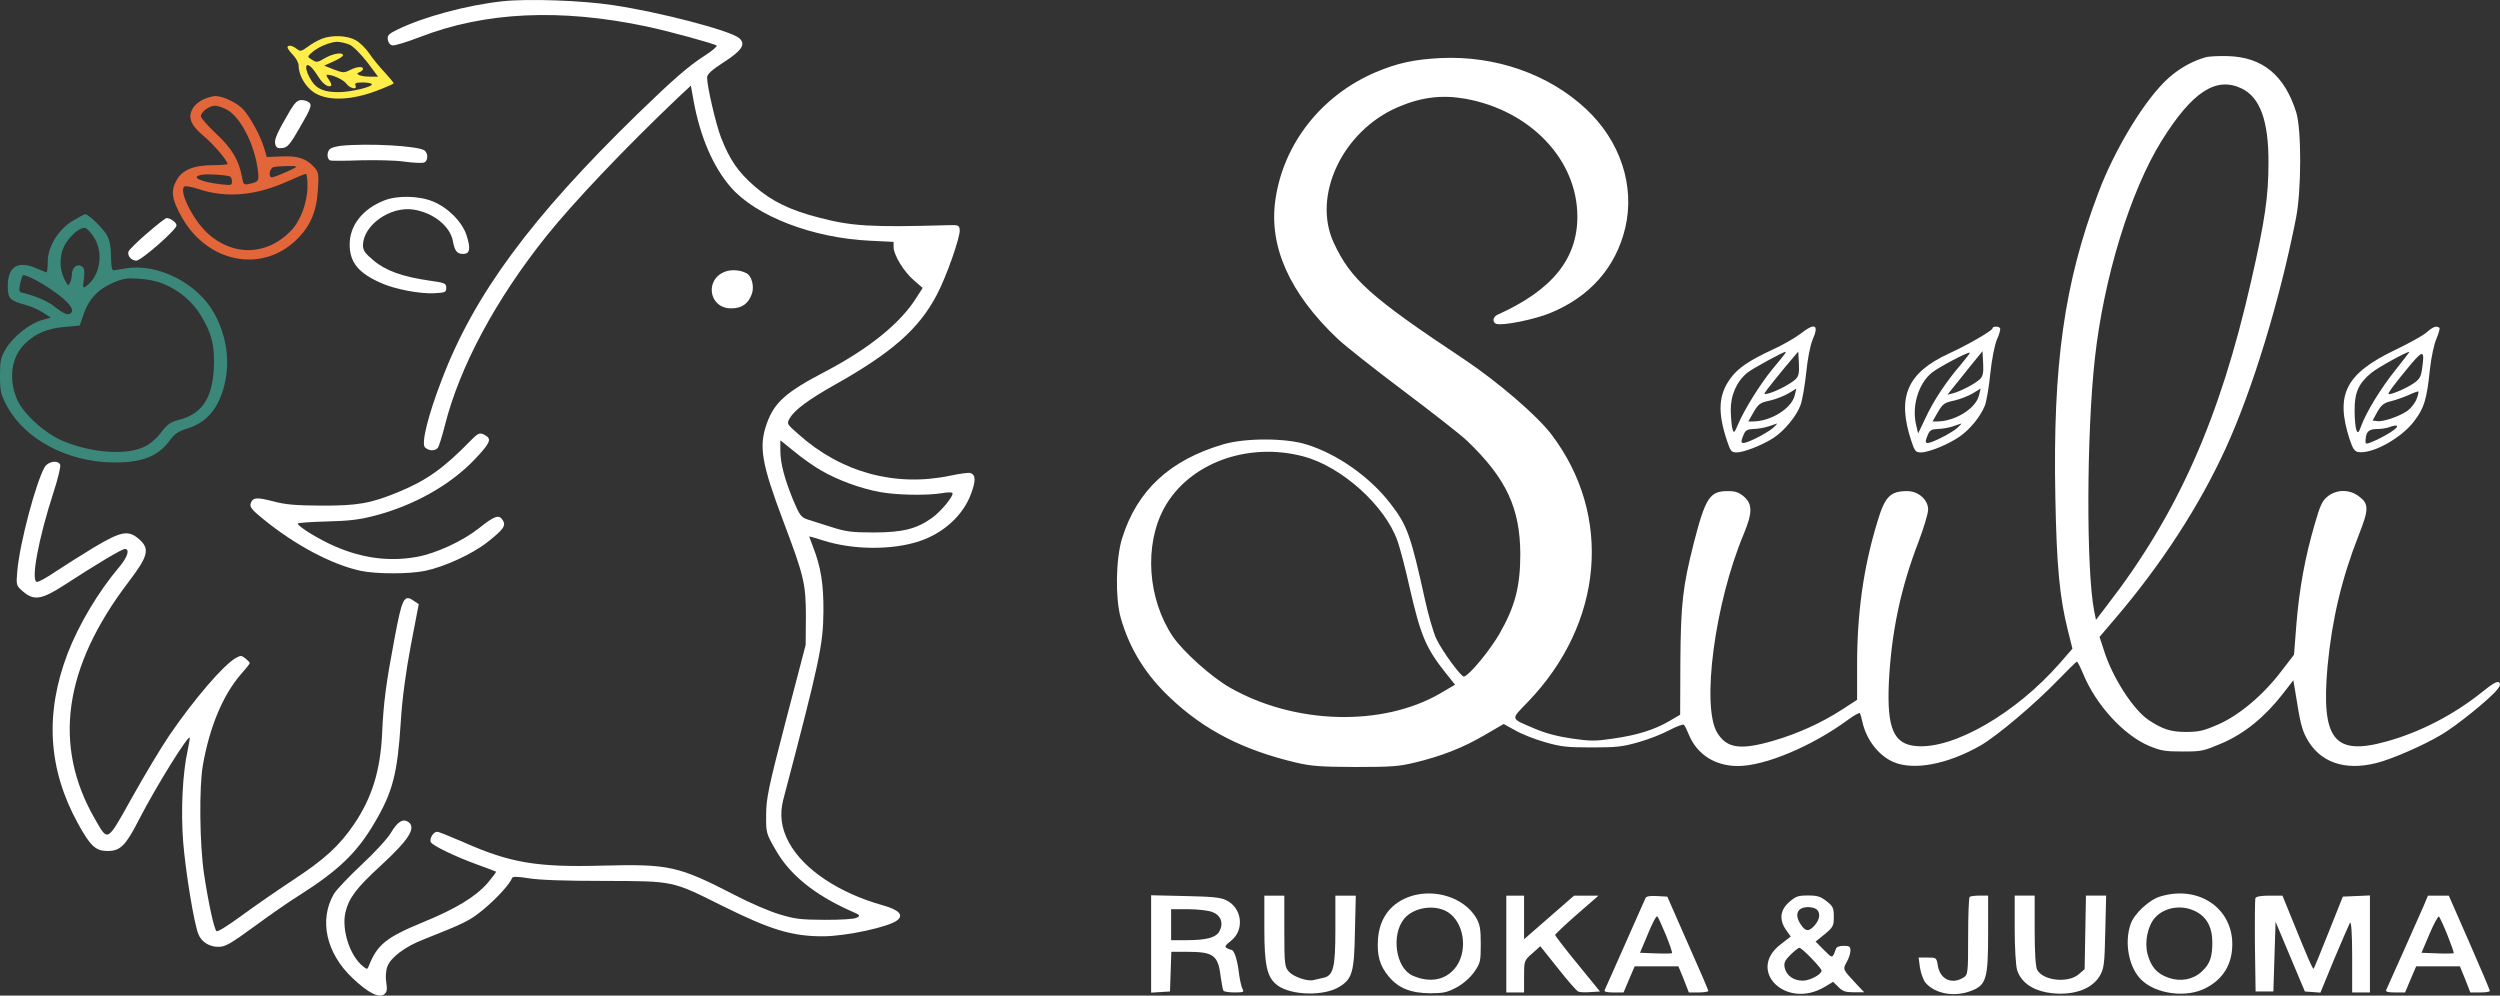 <?xml version="1.0" encoding="UTF-8"?> <svg xmlns="http://www.w3.org/2000/svg" width="113" height="45" viewBox="0 0 113 45" fill="none"><rect x="0" y="0" width="113" height="45" fill="#333333" stroke="none"/><path d="M22.728 0.056C21.113 0.231 19.156 0.756 17.972 1.334C17.571 1.526 17.5 1.596 17.53 1.797C17.55 1.929 17.631 2.034 17.741 2.051C17.841 2.069 18.383 1.902 18.955 1.684C21.916 0.529 25.337 0.371 29.251 1.202C30.244 1.412 32.282 1.972 32.392 2.06C32.432 2.095 32.181 2.305 31.84 2.524C31.138 2.97 30.395 3.617 28.82 5.149C23.993 9.848 21.424 13.331 19.969 17.163C19.347 18.773 19.036 20.042 19.206 20.217C19.367 20.384 19.658 20.401 19.788 20.244C19.838 20.191 19.979 19.727 20.109 19.228C20.772 16.586 22.407 13.532 24.705 10.662C25.919 9.148 28.217 6.724 30.626 4.431L31.228 3.871L31.348 4.545C31.649 6.199 32.241 7.555 33.034 8.465C34.168 9.769 36.727 10.758 39.316 10.88L40.39 10.933V11.16C40.39 11.519 40.841 12.263 41.293 12.657L41.704 13.015L41.423 13.453C40.711 14.599 39.286 15.754 37.299 16.796C35.523 17.723 35.001 18.187 34.66 19.141C34.288 20.182 34.419 20.944 35.412 23.577C36.346 26.054 36.426 26.386 36.426 27.883L36.416 29.151L35.523 32.564C34.75 35.539 34.63 36.082 34.63 36.817C34.62 37.631 34.63 37.675 35.051 38.401C35.683 39.53 36.817 40.448 38.473 41.184C38.884 41.358 38.904 41.385 38.724 41.481C38.613 41.542 38.041 41.577 37.279 41.577C36.175 41.569 35.934 41.542 35.222 41.324C34.78 41.192 33.877 40.807 33.215 40.457C30.646 39.136 30.255 39.048 27.204 39.127C24.264 39.206 23.06 39.005 20.932 38.059C20.35 37.806 19.828 37.596 19.758 37.596C19.588 37.596 19.407 37.902 19.467 38.059C19.537 38.217 20.571 38.716 21.584 39.083C22.016 39.241 22.397 39.381 22.417 39.398C22.437 39.416 22.267 39.643 22.046 39.906C21.494 40.536 20.621 41.07 19.106 41.691C17.45 42.373 17.049 42.697 16.667 43.669C16.607 43.817 16.587 43.826 16.417 43.686C15.815 43.214 15.433 42.032 15.614 41.236C15.774 40.58 16.105 40.142 17.219 39.118C18.464 37.972 18.825 37.421 18.464 37.158C18.223 36.983 17.972 37.132 17.671 37.639C17.52 37.902 16.918 38.55 16.346 39.083C15.774 39.617 15.212 40.212 15.092 40.405C14.41 41.586 14.741 43.082 15.935 44.211C16.627 44.867 17.119 45.121 17.36 44.946C17.49 44.85 17.51 44.736 17.46 44.412C17.42 44.167 17.44 43.861 17.51 43.686C17.661 43.275 18.303 42.794 19.106 42.479C21.023 41.717 21.213 41.63 21.855 41.105C22.437 40.623 23.049 39.958 23.15 39.678C23.18 39.617 23.411 39.617 23.882 39.696C24.344 39.775 25.518 39.818 27.294 39.818C30.495 39.827 30.355 39.801 32.673 40.956C34.82 42.023 35.794 42.321 37.188 42.321C38.242 42.321 40.219 41.892 40.57 41.586C40.851 41.35 40.62 41.122 39.908 40.921C37.931 40.37 36.325 39.302 35.663 38.086C35.312 37.438 35.232 36.826 35.402 36.152C37.058 29.86 37.209 29.134 37.219 27.62C37.229 26.404 37.098 25.608 36.757 24.741C36.657 24.479 36.576 24.26 36.576 24.251C36.576 24.234 36.867 24.321 37.229 24.435C38.553 24.855 40.299 24.872 41.534 24.47C42.657 24.102 43.55 23.28 43.902 22.291C44.112 21.722 44.102 21.46 43.862 21.381C43.791 21.355 43.38 21.407 42.938 21.503C40.46 22.02 38.021 21.355 36.095 19.631C35.553 19.158 35.553 19.15 35.703 18.896C35.924 18.52 36.556 18.056 37.72 17.399C40.319 15.938 41.534 14.871 42.346 13.322C42.768 12.534 43.42 10.679 43.38 10.382C43.35 10.172 43.32 10.163 42.798 10.18C39.356 10.277 38.503 10.224 37.028 9.839C35.723 9.507 34.88 9.095 34.108 8.421C33.355 7.765 32.994 7.24 32.593 6.225C32.362 5.63 31.96 3.906 31.96 3.504C31.96 3.355 32.161 3.171 32.713 2.812C33.546 2.279 33.727 1.99 33.405 1.719C32.994 1.377 29.823 0.546 27.696 0.231C26.321 0.021 23.872 -0.067 22.728 0.056ZM37.118 21.267C37.871 21.705 38.904 22.081 39.767 22.239C40.51 22.379 41.905 22.405 42.577 22.291C42.808 22.247 43.019 22.247 43.049 22.282C43.129 22.396 42.537 23.114 42.136 23.402C41.433 23.91 40.791 24.067 39.486 24.067C38.483 24.067 38.242 24.032 37.58 23.822C37.168 23.691 36.677 23.534 36.506 23.481C36.215 23.385 36.145 23.297 35.864 22.632C35.462 21.652 35.272 20.944 35.272 20.366V19.902L35.904 20.41C36.245 20.698 36.797 21.084 37.118 21.267Z" fill="white"></path><path d="M14.55 1.75C14.39 1.811 14.099 1.969 13.918 2.109C13.617 2.328 13.577 2.336 13.406 2.205C13.216 2.048 12.995 2.021 12.995 2.144C12.995 2.188 13.105 2.345 13.246 2.485C13.386 2.634 13.497 2.844 13.497 2.958C13.497 3.325 13.708 3.754 14.029 4.051C14.54 4.524 15.514 4.585 16.668 4.227C17.039 4.113 17.701 3.841 17.792 3.771C17.812 3.754 17.631 3.535 17.39 3.273C17.149 3.019 16.828 2.625 16.678 2.398C16.527 2.179 16.256 1.908 16.066 1.811C15.684 1.601 15.012 1.575 14.55 1.75ZM15.805 2.021C15.965 2.091 16.317 2.45 16.598 2.809L17.089 3.465H16.728C16.287 3.465 16.006 3.343 16.246 3.264C16.337 3.229 16.407 3.168 16.407 3.115C16.407 2.984 16.126 3.01 15.815 3.168C15.554 3.299 15.504 3.299 15.092 3.141L14.651 2.966L15.082 2.774C15.313 2.669 15.504 2.546 15.504 2.503C15.504 2.345 15.052 2.415 14.691 2.625C14.35 2.826 14.31 2.835 14.109 2.704C13.888 2.573 13.888 2.564 14.069 2.398C14.33 2.144 14.902 1.899 15.233 1.89C15.383 1.89 15.644 1.951 15.805 2.021ZM14.099 3.071C14.169 3.141 14.3 3.334 14.4 3.483C14.581 3.789 14.851 3.973 14.962 3.876C15.002 3.85 14.952 3.719 14.862 3.596C14.771 3.474 14.731 3.378 14.781 3.378C15.042 3.378 15.514 3.596 15.654 3.78C15.825 4.008 16.166 4.078 16.066 3.859C16.026 3.754 16.096 3.728 16.407 3.728C16.628 3.728 16.808 3.763 16.808 3.815C16.808 3.938 15.835 4.165 15.293 4.165C14.681 4.165 14.34 4.034 14.109 3.693C13.758 3.185 13.748 2.704 14.099 3.071Z" fill="#FFED4A"></path><path d="M99.695 2.589C99.123 2.746 98.521 3.079 98.04 3.507C97.006 4.409 95.601 6.693 94.838 8.731C93.303 12.783 92.781 16.493 92.902 22.505C92.962 25.585 93.092 27.011 93.474 28.516L93.674 29.321L93.102 29.978C91.136 32.227 88.306 33.872 86.62 33.723C85.596 33.644 85.285 32.927 85.376 30.861C85.486 28.604 85.907 26.591 86.71 24.509C86.951 23.87 87.152 23.213 87.152 23.03C87.152 22.592 86.71 22.198 86.209 22.198C85.436 22.198 85.195 22.444 84.854 23.599C84.232 25.629 83.941 27.703 83.941 30.048V31.631L83.268 32.069C82.335 32.673 81.251 33.163 80.168 33.478C78.683 33.915 78.06 33.828 77.629 33.137C76.886 31.973 77.508 27.239 78.823 24.124C79.214 23.17 79.214 22.794 78.833 22.452C78.592 22.251 78.452 22.198 78.09 22.198C77.278 22.198 77.087 22.496 76.555 24.561C76.063 26.512 75.973 27.274 75.953 29.855L75.943 32.305L75.451 32.594C74.769 32.988 74.016 33.224 72.933 33.382C72.09 33.504 71.909 33.504 71.046 33.382C70.394 33.285 69.862 33.145 69.37 32.935C68.246 32.454 68.266 32.55 69.059 31.728C72.481 28.175 72.902 23.292 70.123 19.635C69.471 18.777 67.694 17.254 66.189 16.248C61.934 13.422 61.051 12.625 60.289 10.98C59.295 8.854 60.68 5.922 63.179 4.846C64.232 4.391 65.166 4.277 66.219 4.461C69.169 4.986 71.297 7.218 71.297 9.79C71.297 11.715 70.143 13.124 67.684 14.227C67.474 14.323 67.444 14.577 67.634 14.638C67.915 14.734 69.35 14.445 70.073 14.148C71.869 13.413 73.043 12.074 73.464 10.289C73.906 8.39 73.234 6.369 71.688 4.925C70.002 3.35 67.594 2.51 65.126 2.624C63.921 2.685 63.159 2.851 62.185 3.262C59.737 4.304 58.011 6.491 57.65 9.02C57.339 11.138 58.292 13.255 60.459 15.312C60.811 15.644 62.165 16.712 63.47 17.692C64.774 18.672 66.059 19.678 66.33 19.941C68.086 21.63 68.708 22.968 68.718 25.042C68.718 26.486 68.487 27.405 67.785 28.63C67.363 29.374 66.44 30.494 66.179 30.581C66.059 30.625 65.186 29.435 64.915 28.858C64.784 28.569 64.564 27.808 64.423 27.169C63.761 24.167 63.61 23.756 62.858 22.776C61.934 21.568 60.449 20.518 59.054 20.09C58.111 19.792 56.295 19.792 55.301 20.081C52.873 20.79 51.388 22.172 50.716 24.342C50.435 25.252 50.404 27.02 50.655 27.921C51.057 29.33 51.789 30.512 52.923 31.57C54.459 33.014 56.184 33.898 58.573 34.467C59.295 34.633 59.657 34.659 61.262 34.668C62.868 34.668 63.229 34.642 63.921 34.475C65.135 34.187 66.119 33.802 67.092 33.233L67.965 32.725L68.507 33.023C68.798 33.189 69.4 33.425 69.842 33.548C70.544 33.749 70.805 33.784 71.949 33.784C73.093 33.784 73.354 33.749 74.056 33.548C74.498 33.425 75.13 33.18 75.451 33.005C75.782 32.83 76.073 32.725 76.114 32.76C76.154 32.795 76.254 33.005 76.344 33.224C76.716 34.108 77.528 34.624 78.552 34.624C79.776 34.624 81.894 33.732 83.509 32.55C83.79 32.34 84.041 32.2 84.071 32.235C84.091 32.27 84.141 32.454 84.181 32.629C84.352 33.425 84.914 34.16 85.596 34.449C86.52 34.834 88.035 34.545 89.52 33.697C90.252 33.277 91.958 31.841 93.022 30.739C93.464 30.284 93.845 29.908 93.875 29.908C93.905 29.899 94.026 30.144 94.156 30.45C94.728 31.85 95.982 33.224 97.136 33.714C97.668 33.933 97.849 33.968 98.652 33.968C99.525 33.968 99.595 33.95 100.438 33.592C101.451 33.154 102.354 32.419 103.157 31.395L103.659 30.748L103.739 31.22C103.97 32.682 104.04 32.953 104.251 33.355C104.833 34.449 105.967 34.861 107.432 34.484C108.124 34.309 109.549 33.688 110.352 33.207C111.014 32.822 112.52 31.605 112.861 31.185C113.011 31.01 113.031 30.905 112.961 30.844C112.881 30.774 112.65 30.905 112.168 31.299C110.894 32.314 109.379 33.102 107.843 33.522C105.495 34.169 104.913 33.417 105.204 30.126C105.405 28.009 105.836 26.171 106.619 24.176C107.081 23.003 107.081 22.767 106.599 22.417C106.178 22.111 105.616 22.12 105.214 22.435C104.963 22.636 104.863 22.855 104.622 23.704C104.191 25.174 103.93 26.6 103.799 28.193L103.689 29.593L103.117 30.337C102.294 31.422 101.2 32.34 100.247 32.752C99.585 33.04 99.374 33.084 98.802 33.084C98.12 33.084 97.749 32.962 97.126 32.55C96.434 32.095 95.481 30.625 95.099 29.4L94.899 28.788L95.601 27.965C97.688 25.524 99.414 22.863 100.598 20.273C101.813 17.622 103.057 13.544 103.779 9.86C104.03 8.591 104.03 5.852 103.789 5.074C103.258 3.394 102.264 2.58 100.699 2.536C100.287 2.527 99.836 2.545 99.695 2.589ZM101.301 3.989C102.154 4.382 102.545 5.459 102.535 7.366C102.535 8.88 102.375 9.974 101.752 12.704C100.337 18.943 98.431 23.231 95.24 27.361L94.738 28.018L94.658 27.624C94.296 25.795 94.307 19.626 94.688 16.204C95.089 12.555 96.293 8.635 97.708 6.36C99.083 4.155 100.157 3.455 101.301 3.989ZM58.924 20.632C60.65 21.096 62.607 22.855 63.169 24.456C63.279 24.762 63.53 25.716 63.721 26.582C64.212 28.726 64.453 29.295 65.336 30.407L65.768 30.949L65.095 31.343C62.486 32.857 58.523 32.752 55.593 31.08C54.76 30.608 53.465 29.444 53.004 28.761C51.87 27.055 51.709 24.64 52.622 22.96C53.736 20.938 56.385 19.958 58.924 20.632Z" fill="white"></path><path d="M9.2 4.489C9.02 4.568 8.799 4.743 8.719 4.892C8.478 5.294 8.608 5.644 9.19 6.135C9.662 6.528 10.284 7.263 10.284 7.412C10.284 7.438 10.003 7.465 9.662 7.465C8.749 7.465 8.237 7.675 7.976 8.156C7.705 8.637 7.765 9.022 8.237 9.854C9.401 11.875 11.819 12.347 13.375 10.86C14.017 10.247 14.308 9.591 14.368 8.585C14.418 7.867 14.398 7.771 14.198 7.552C13.836 7.158 13.455 7.036 12.713 7.071L12.06 7.097L11.94 6.695C11.779 6.161 11.338 5.338 11.017 4.971C10.756 4.664 10.093 4.341 9.732 4.341C9.622 4.341 9.381 4.411 9.2 4.489ZM10.294 4.979C10.886 5.329 11.498 6.528 11.649 7.648C11.719 8.191 11.699 8.217 11.268 8.313C11.017 8.366 10.996 8.34 10.936 7.99C10.786 7.22 10.485 6.712 9.772 6.047C9.391 5.688 9.08 5.329 9.08 5.259C9.08 5.058 9.451 4.778 9.722 4.778C9.843 4.778 10.103 4.866 10.294 4.979ZM13.395 7.535C13.395 7.587 12.421 8.016 12.291 8.016C12.11 8.016 12.181 7.596 12.371 7.552C12.612 7.5 13.395 7.482 13.395 7.535ZM10.405 7.981C10.445 8.007 10.485 8.103 10.485 8.208C10.485 8.375 10.445 8.383 9.993 8.331C9.06 8.226 8.588 7.998 9.11 7.902C9.351 7.85 10.274 7.911 10.405 7.981ZM13.897 8.401C13.897 9.153 13.585 9.993 13.134 10.448C12.06 11.551 10.545 11.595 9.391 10.553C8.719 9.941 8.046 8.585 8.347 8.427C8.408 8.392 8.689 8.453 8.99 8.55C10.214 8.961 11.559 8.847 12.993 8.2C13.405 8.016 13.776 7.858 13.826 7.858C13.867 7.85 13.897 8.095 13.897 8.401Z" fill="#E3653A"></path><path d="M13.124 4.977C12.522 6.001 12.382 6.316 12.442 6.517C12.482 6.675 12.552 6.718 12.763 6.692C12.994 6.666 13.114 6.535 13.576 5.721C14.027 4.951 14.098 4.758 13.997 4.653C13.927 4.583 13.766 4.522 13.636 4.522C13.455 4.522 13.335 4.627 13.124 4.977Z" fill="white"></path><path d="M15.405 6.59C15.214 6.616 14.993 6.669 14.933 6.721C14.762 6.835 14.762 7.202 14.933 7.255C14.993 7.272 15.616 7.272 16.308 7.246C17.01 7.229 17.883 7.246 18.285 7.307C18.676 7.36 19.078 7.377 19.158 7.351C19.348 7.29 19.369 6.94 19.188 6.8C18.887 6.59 16.629 6.467 15.405 6.59Z" fill="white"></path><path d="M17.36 9.063C16.387 9.448 15.805 10.191 15.805 11.049C15.805 11.863 16.206 12.353 17.26 12.808C17.852 13.07 18.986 13.289 19.618 13.254C20.13 13.228 20.17 13.21 20.17 13.009C20.17 12.808 20.12 12.782 19.417 12.685C18.193 12.51 17.42 12.23 16.888 11.775C16.507 11.46 16.407 11.32 16.407 11.093C16.407 10.183 17.641 9.308 18.695 9.474C19.588 9.614 20.35 10.226 20.471 10.9C20.551 11.347 20.662 11.478 20.932 11.478C21.244 11.478 21.284 11.233 21.083 10.62C20.882 10.016 20.24 9.378 19.568 9.106C18.936 8.844 17.952 8.826 17.36 9.063Z" fill="white"></path><path d="M3.301 9.972C2.639 10.366 2.157 11.153 2.157 11.836C2.157 12.099 2.137 12.309 2.107 12.309C2.077 12.309 1.877 12.23 1.656 12.134C0.813 11.757 0.351 12.046 0.351 12.93C0.351 13.499 0.442 13.595 1.204 13.796C1.425 13.857 1.756 14.006 1.947 14.129L2.298 14.356L1.887 14.47C1.325 14.636 0.602 15.214 0.271 15.756C0.03 16.15 0 16.299 0 16.99C0 17.69 0.04 17.839 0.321 18.364C1.134 19.86 3.051 20.884 5.118 20.902C6.422 20.919 7.165 20.622 7.697 19.878C7.897 19.607 8.068 19.493 8.459 19.37C9.342 19.099 9.874 18.478 10.145 17.393C10.406 16.325 10.245 15.214 9.704 14.199C8.951 12.807 7.135 11.88 5.67 12.134C5.419 12.177 5.178 12.212 5.118 12.221C5.058 12.221 5.017 11.95 5.017 11.582C5.017 11.153 4.957 10.856 4.837 10.637C4.656 10.322 4.004 9.683 3.853 9.683C3.813 9.683 3.562 9.815 3.301 9.972ZM4.235 10.707C4.696 11.399 4.536 12.466 3.904 12.93C3.743 13.044 3.733 13.026 3.793 12.597C3.833 12.265 3.813 12.116 3.703 12.046C3.502 11.897 3.261 12.081 3.251 12.387C3.251 12.51 3.211 12.694 3.161 12.79C3.091 12.947 3.061 12.921 2.91 12.615C2.649 12.09 2.689 11.425 3 10.952C3.271 10.567 3.602 10.296 3.833 10.296C3.904 10.296 4.084 10.48 4.235 10.707ZM2.669 13.341C3.261 13.805 3.412 14.102 3.111 14.199C3.02 14.234 2.79 14.12 2.529 13.91C2.168 13.612 1.666 13.394 0.963 13.219C0.863 13.192 0.853 13.096 0.903 12.851C0.943 12.676 0.993 12.501 1.024 12.457C1.104 12.344 2.037 12.851 2.669 13.341ZM7.396 12.834C8.118 13.131 8.71 13.639 9.102 14.295C9.593 15.117 9.714 15.66 9.663 16.684C9.583 18.04 9.112 18.723 8.058 18.985C7.717 19.073 7.556 19.186 7.295 19.528C7.125 19.773 6.794 20.062 6.563 20.175C5.76 20.587 4.205 20.49 2.88 19.948C2.057 19.615 1.054 18.714 0.773 18.058C0.371 17.121 0.512 16.133 1.124 15.537C1.616 15.065 2.147 14.838 2.94 14.776L3.602 14.715L3.783 14.19C4.004 13.534 4.415 13.087 5.088 12.79C5.549 12.589 5.71 12.562 6.272 12.597C6.653 12.615 7.115 12.711 7.396 12.834Z" fill="#3B887B"></path><path d="M6.664 10.53C6.233 10.897 5.852 11.274 5.811 11.361C5.741 11.554 5.932 11.781 6.163 11.781C6.383 11.781 7.979 10.381 7.979 10.189C7.979 10.057 7.708 9.856 7.527 9.856C7.487 9.856 7.096 10.154 6.664 10.53Z" fill="white"></path><path d="M32.784 12.275C31.831 12.625 32.041 13.938 33.045 13.938C33.537 13.938 33.828 13.727 33.988 13.273C34.099 12.94 33.978 12.476 33.747 12.354C33.477 12.205 33.075 12.17 32.784 12.275Z" fill="white"></path><path d="M81.371 15.094C81.14 15.269 80.598 15.584 80.157 15.785C79.043 16.302 78.561 16.634 78.22 17.098C77.668 17.85 77.628 18.638 78.07 19.95C78.22 20.397 78.26 20.449 78.501 20.449C78.832 20.449 79.705 20.099 80.177 19.784C80.668 19.46 81.231 18.769 81.391 18.288C81.471 18.06 81.582 17.404 81.642 16.835C81.702 16.232 81.823 15.601 81.933 15.348C82.234 14.665 82.033 14.569 81.371 15.094ZM80.668 16.004C80.628 16.065 80.368 16.38 80.107 16.695C79.575 17.343 78.842 18.507 78.561 19.18C78.391 19.574 78.371 19.592 78.31 19.399C78.27 19.277 78.24 18.9 78.23 18.568C78.22 17.868 78.491 17.247 78.983 16.844C79.213 16.66 80.588 15.908 80.709 15.899C80.729 15.899 80.709 15.951 80.668 16.004ZM81.16 17.142C80.95 17.343 80.287 17.693 79.946 17.78C79.705 17.842 79.705 17.842 79.886 17.588C79.986 17.456 80.337 17.019 80.668 16.616L81.281 15.89L81.311 16.424C81.331 16.853 81.301 17.01 81.16 17.142ZM81.11 17.912C80.939 18.489 80.016 19.049 79.234 19.049H79.023L79.264 18.629C79.484 18.253 79.555 18.2 80.006 18.104C80.277 18.043 80.648 17.894 80.839 17.78C81.03 17.667 81.19 17.57 81.19 17.561C81.2 17.561 81.16 17.719 81.11 17.912ZM80.137 19.347C80.006 19.46 79.645 19.679 79.314 19.837C78.692 20.125 78.611 20.099 78.822 19.627C78.892 19.452 78.993 19.399 79.244 19.39C79.424 19.39 79.735 19.338 79.926 19.277C80.117 19.207 80.297 19.154 80.317 19.145C80.347 19.145 80.257 19.233 80.137 19.347Z" fill="white"></path><path d="M90.061 14.84C90.061 14.945 88.917 15.601 88.094 15.978C86.197 16.853 85.726 17.938 86.398 19.95C86.549 20.397 86.589 20.449 86.829 20.449C87.181 20.449 88.074 20.082 88.566 19.74C89.037 19.417 89.509 18.839 89.71 18.349C89.79 18.157 89.9 17.5 89.96 16.896C90.031 16.24 90.151 15.61 90.261 15.348C90.372 15.111 90.432 14.875 90.402 14.831C90.332 14.735 90.061 14.744 90.061 14.84ZM88.626 16.485C87.984 17.229 87.391 18.113 87.03 18.9L86.699 19.592L86.619 19.25C86.398 18.384 86.699 17.352 87.321 16.844C87.612 16.608 88.977 15.881 89.037 15.943C89.057 15.951 88.867 16.197 88.626 16.485ZM89.489 17.142C89.278 17.343 88.616 17.693 88.264 17.78L88.024 17.842L88.254 17.553C88.385 17.387 88.736 16.949 89.047 16.564L89.609 15.873L89.639 16.424C89.659 16.853 89.629 17.01 89.489 17.142ZM89.439 17.912C89.268 18.489 88.345 19.049 87.562 19.049H87.351L87.592 18.629C87.813 18.253 87.883 18.2 88.335 18.104C88.606 18.043 88.977 17.894 89.168 17.78C89.358 17.667 89.519 17.57 89.519 17.561C89.529 17.561 89.489 17.719 89.439 17.912ZM88.465 19.347C88.335 19.46 87.973 19.679 87.642 19.837C87.02 20.125 86.94 20.099 87.151 19.627C87.221 19.452 87.321 19.399 87.572 19.39C87.753 19.39 88.064 19.338 88.254 19.277C88.445 19.207 88.626 19.154 88.646 19.145C88.676 19.145 88.586 19.233 88.465 19.347Z" fill="white"></path><path d="M109.7 15.009C109.55 15.149 108.908 15.508 108.265 15.814C106.028 16.89 105.546 17.818 106.198 19.839C106.349 20.294 106.429 20.417 106.61 20.434C107.242 20.522 108.536 19.804 109.108 19.052C109.57 18.456 109.69 18.063 109.831 16.706C109.891 16.146 110.022 15.543 110.132 15.298C110.232 15.061 110.292 14.843 110.262 14.816C110.132 14.711 109.961 14.773 109.7 15.009ZM108.275 16.724C107.603 17.564 106.941 18.649 106.72 19.27C106.61 19.568 106.58 19.594 106.509 19.445C106.469 19.349 106.429 18.955 106.429 18.57C106.419 17.739 106.61 17.328 107.182 16.855C107.483 16.61 108.747 15.91 108.908 15.901C108.918 15.901 108.637 16.269 108.275 16.724ZM109.48 16.654C109.429 17.039 109.359 17.153 109.068 17.345C108.727 17.573 108.035 17.861 107.964 17.809C107.924 17.765 108.275 17.302 108.968 16.47C109.53 15.805 109.6 15.831 109.48 16.654ZM109.229 18.037C109.169 18.203 108.988 18.439 108.827 18.561C108.466 18.815 107.724 19.078 107.443 19.034L107.242 19.008L107.453 18.623C107.633 18.308 107.744 18.212 108.075 18.133C108.296 18.08 108.657 17.949 108.878 17.853C109.098 17.748 109.299 17.678 109.309 17.695C109.329 17.713 109.299 17.87 109.229 18.037ZM108.175 19.454C108.015 19.577 107.663 19.769 107.402 19.892C106.971 20.084 106.921 20.093 106.921 19.953C106.931 19.533 107.041 19.402 107.412 19.393C107.613 19.393 107.864 19.358 107.974 19.314C108.376 19.165 108.476 19.235 108.175 19.454Z" fill="white"></path><path d="M21.284 19.905C20.05 21.174 19.277 21.716 18.003 22.241C16.759 22.757 16.147 22.862 14.501 22.854C13.347 22.845 12.905 22.81 12.353 22.661C11.591 22.468 11.43 22.477 11.33 22.757C11.28 22.906 11.38 23.046 11.892 23.457C13.337 24.639 15.003 25.523 16.307 25.802C17.01 25.951 18.505 25.951 19.217 25.802C20.09 25.619 21.334 25.05 22.017 24.516C22.759 23.93 22.88 23.764 22.729 23.519C22.559 23.239 22.358 23.309 21.646 23.877C20.903 24.464 19.709 25.015 18.836 25.172C17.612 25.391 16.407 25.242 15.153 24.7C14.451 24.402 13.467 23.799 13.457 23.667C13.447 23.632 14.039 23.589 14.752 23.571C15.785 23.545 16.237 23.492 16.939 23.309C18.695 22.854 20.341 21.926 21.425 20.797C22.127 20.062 22.228 19.861 21.977 19.703C21.706 19.528 21.636 19.546 21.284 19.905Z" fill="white"></path><path d="M2.019 21.113C1.627 21.796 0.895 24.535 0.784 25.795C0.724 26.46 0.734 26.468 1.035 26.731C1.527 27.16 1.878 27.107 2.882 26.46C4.417 25.462 5.511 24.814 5.641 24.814C5.882 24.814 5.772 25.173 5.39 25.628C4.447 26.74 3.564 28.227 3.062 29.522C2.019 32.252 2.169 34.755 3.524 37.223C4.086 38.247 4.327 38.465 4.859 38.465C5.441 38.465 5.681 38.22 6.273 37.065C7.046 35.56 8.571 33.101 8.581 33.355C8.581 33.408 8.531 33.67 8.481 33.924C8.25 34.956 8.17 36.654 8.28 38.072C8.391 39.428 8.782 41.817 8.973 42.237C9.113 42.578 9.464 42.797 9.866 42.797C10.187 42.797 10.398 42.674 11.492 41.878C12.184 41.37 13.087 40.74 13.498 40.487C15.295 39.349 16.138 38.544 16.93 37.188C17.753 35.797 17.964 34.974 18.114 32.646C18.175 31.622 18.335 30.415 18.566 29.19L18.927 27.308L18.706 27.16C18.265 26.845 18.175 27.028 17.833 28.857C17.452 30.87 17.332 31.762 17.271 33.171C17.191 34.843 16.81 36.059 16.007 37.249C15.335 38.238 14.662 38.85 13.217 39.795C12.465 40.294 11.401 41.029 10.859 41.432C10.307 41.834 9.836 42.132 9.786 42.088C9.675 41.983 9.424 40.837 9.224 39.515C9.023 38.194 8.993 35.56 9.173 34.571C9.475 32.856 10.077 31.421 10.869 30.502C11.1 30.24 11.291 30.004 11.291 29.969C11.291 29.942 11.2 29.846 11.09 29.759C10.909 29.619 10.879 29.619 10.659 29.741C10.097 30.056 8.752 31.631 7.658 33.233C7.277 33.793 6.514 35.07 5.962 36.059C4.818 38.107 4.889 38.054 4.297 37.03C2.37 33.696 2.872 30.161 5.812 26.302C6.705 25.13 6.785 24.806 6.283 24.368C5.802 23.948 5.481 24.009 4.256 24.736C3.684 25.086 2.902 25.576 2.52 25.83C2.139 26.092 1.758 26.302 1.677 26.302C1.376 26.302 1.728 24.377 2.42 22.251C2.621 21.638 2.751 21.078 2.721 21.008C2.621 20.78 2.179 20.851 2.019 21.113Z" fill="white"></path><path d="M63.79 40.502C62.887 40.791 62.355 41.473 62.285 42.444C62.235 43.188 62.365 43.652 62.767 44.133C63.208 44.667 63.76 44.886 64.633 44.895C65.245 44.895 65.406 44.859 65.837 44.632C66.138 44.466 66.439 44.203 66.63 43.941C66.911 43.538 66.931 43.451 66.931 42.672C66.931 41.972 66.891 41.771 66.71 41.464C66.169 40.581 64.884 40.16 63.79 40.502ZM65.456 41.237C66.159 41.692 66.349 42.899 65.847 43.652C65.416 44.291 64.663 44.457 63.85 44.098C63.088 43.757 62.867 42.261 63.469 41.526C63.901 41.001 64.874 40.861 65.456 41.237Z" fill="white"></path><path d="M97.639 40.523C97.137 40.672 96.465 41.302 96.304 41.766C96.003 42.632 96.234 43.779 96.816 44.312C97.488 44.943 98.843 45.109 99.696 44.663C100.489 44.26 100.9 43.577 100.9 42.676C100.9 41.022 99.345 39.998 97.639 40.523ZM99.194 41.171C99.726 41.416 99.997 41.889 99.997 42.597C99.997 43.271 99.886 43.577 99.515 43.919C99.124 44.278 98.572 44.383 98.03 44.199C97.508 44.024 97.227 43.717 97.067 43.114C96.926 42.58 97.077 41.845 97.408 41.477C97.829 41.014 98.582 40.882 99.194 41.171Z" fill="white"></path><path d="M52.031 42.671V44.867L52.462 44.841L52.884 44.815L52.914 43.913L52.944 43.021H53.627C54.871 43.021 55.062 43.17 55.182 44.193C55.222 44.473 55.272 44.745 55.302 44.78C55.332 44.823 55.553 44.858 55.804 44.858C56.195 44.858 56.246 44.841 56.165 44.71C56.115 44.622 56.035 44.281 55.995 43.948C55.925 43.371 55.784 42.933 55.654 42.933C55.623 42.933 55.533 42.898 55.453 42.855C55.343 42.793 55.383 42.723 55.644 42.522C56.266 42.032 56.145 41.026 55.413 40.684C55.162 40.562 54.781 40.527 53.566 40.501L52.031 40.466V42.671ZM54.781 41.218C55.172 41.358 55.312 41.7 55.132 42.067C54.991 42.373 54.56 42.496 53.617 42.496H52.934V41.796V41.096H53.687C54.108 41.096 54.59 41.148 54.781 41.218Z" fill="white"></path><path d="M57.148 41.954C57.148 43.652 57.268 44.186 57.749 44.544C58.382 44.999 59.857 45.035 60.549 44.597C61.121 44.247 61.212 43.932 61.242 42.121L61.282 40.484H60.82H60.359V42.016C60.359 43.766 60.268 44.116 59.787 44.203C59.636 44.238 59.445 44.282 59.365 44.3C59.104 44.37 58.462 44.151 58.261 43.923C58.071 43.713 58.051 43.582 58.051 42.094V40.484H57.599H57.148V41.954Z" fill="white"></path><path d="M68.085 42.672V44.859H68.487H68.888V44.142C68.888 43.433 68.888 43.416 69.26 43.092L69.621 42.768L70.424 43.774C70.865 44.334 71.276 44.807 71.347 44.824C71.417 44.851 71.668 44.859 71.899 44.842L72.32 44.816L71.307 43.573C70.745 42.891 70.293 42.295 70.293 42.261C70.293 42.225 70.735 41.805 71.266 41.342L72.25 40.484H71.698H71.146L70.022 41.464L68.888 42.453V41.464V40.484H68.487H68.085V42.672Z" fill="white"></path><path d="M74.379 40.589C74.348 40.65 73.937 41.587 73.455 42.672C72.974 43.757 72.562 44.693 72.532 44.746C72.492 44.824 72.612 44.859 72.933 44.859H73.385L73.636 44.264L73.887 43.678H74.87H75.864L76.105 44.264L76.335 44.859H76.777C77.018 44.859 77.218 44.824 77.218 44.789C77.218 44.754 76.797 43.774 76.285 42.628L75.362 40.528L74.9 40.502C74.589 40.484 74.419 40.51 74.379 40.589ZM75.302 42.269C75.472 42.698 75.603 43.066 75.573 43.083C75.553 43.1 75.221 43.109 74.83 43.092L74.128 43.066L74.489 42.208C74.68 41.735 74.87 41.377 74.91 41.42C74.951 41.455 75.121 41.84 75.302 42.269Z" fill="white"></path><path d="M80.871 40.773C80.459 41.132 80.409 41.578 80.73 42.033L80.941 42.331L80.489 42.681C78.924 43.88 80.74 45.648 82.476 44.606L82.857 44.379L83.098 44.615C83.289 44.807 83.409 44.851 83.791 44.851H84.262L83.921 44.492C83.279 43.801 83.289 43.827 83.469 43.486C83.57 43.32 83.64 43.084 83.64 42.97C83.64 42.786 83.59 42.751 83.339 42.751C83.148 42.751 83.008 42.803 82.988 42.882C82.817 43.337 82.837 43.337 82.446 42.944L82.065 42.559L82.476 42.226C82.857 41.911 82.888 41.85 82.888 41.438C82.888 41.036 82.847 40.957 82.556 40.73C82.285 40.52 82.145 40.476 81.723 40.476C81.272 40.476 81.171 40.511 80.871 40.773ZM82.115 41.106C82.295 41.263 82.255 41.561 82.025 41.824C81.764 42.121 81.613 42.112 81.402 41.797C81.091 41.342 81.232 41.001 81.734 41.001C81.874 41.001 82.044 41.045 82.115 41.106ZM81.874 43.311C82.125 43.565 82.335 43.819 82.335 43.871C82.335 44.046 81.804 44.326 81.483 44.326C81.071 44.326 80.75 44.099 80.67 43.749C80.62 43.53 80.67 43.416 80.931 43.154C81.111 42.978 81.292 42.839 81.332 42.839C81.382 42.839 81.623 43.049 81.874 43.311Z" fill="white"></path><path d="M89.03 40.542C88.99 40.569 88.96 41.374 88.96 42.327C88.96 44.016 88.95 44.06 88.739 44.191C88.227 44.506 87.705 44.27 87.595 43.675C87.535 43.281 87.525 43.281 87.123 43.281H86.722L86.782 43.736C86.822 43.99 86.933 44.296 87.033 44.419C87.465 44.926 88.358 45.084 89.12 44.778C89.782 44.515 89.863 44.226 89.863 42.187V40.481H89.481C89.271 40.481 89.06 40.507 89.03 40.542Z" fill="white"></path><path d="M91.064 41.985C91.064 42.816 91.114 43.656 91.174 43.849C91.345 44.374 91.816 44.724 92.499 44.855C93.572 45.048 94.516 44.759 94.897 44.129C95.098 43.796 95.128 43.604 95.158 42.116L95.198 40.48H94.746H94.285L94.255 42.142L94.225 43.805L93.964 44.033C93.482 44.453 92.338 44.33 92.077 43.831C92.007 43.7 91.967 43.017 91.967 42.055V40.48H91.515H91.064V41.985Z" fill="white"></path><path d="M101.943 40.597C101.923 40.658 101.913 41.63 101.923 42.758L101.953 44.815H102.354H102.756L102.806 43.24L102.856 41.664L103.518 43.24L104.18 44.815L104.532 44.841L104.883 44.867L105.505 43.353C105.856 42.522 106.177 41.787 106.218 41.708C106.278 41.63 106.318 42.216 106.318 43.213V44.858H106.719H107.121V42.671V40.474L106.509 40.501L105.896 40.527L105.254 42.137C104.903 43.021 104.602 43.756 104.582 43.782C104.532 43.817 104.351 43.397 103.548 41.419L103.167 40.483H102.585C102.204 40.483 101.983 40.518 101.943 40.597Z" fill="white"></path><path d="M109.552 40.939C109.341 41.42 107.946 44.562 107.856 44.746C107.816 44.824 107.936 44.859 108.257 44.859H108.709L108.96 44.264L109.211 43.678H110.194H111.188L111.428 44.264L111.659 44.859H112.101C112.342 44.859 112.542 44.833 112.542 44.789C112.542 44.754 112.131 43.774 111.619 42.611L110.686 40.484H110.214H109.743L109.552 40.939ZM110.626 42.269C110.796 42.698 110.927 43.066 110.907 43.083C110.877 43.1 110.545 43.109 110.154 43.092L109.452 43.066L109.813 42.217C110.014 41.744 110.204 41.394 110.244 41.429C110.274 41.464 110.455 41.84 110.626 42.269Z" fill="white"></path></svg> 